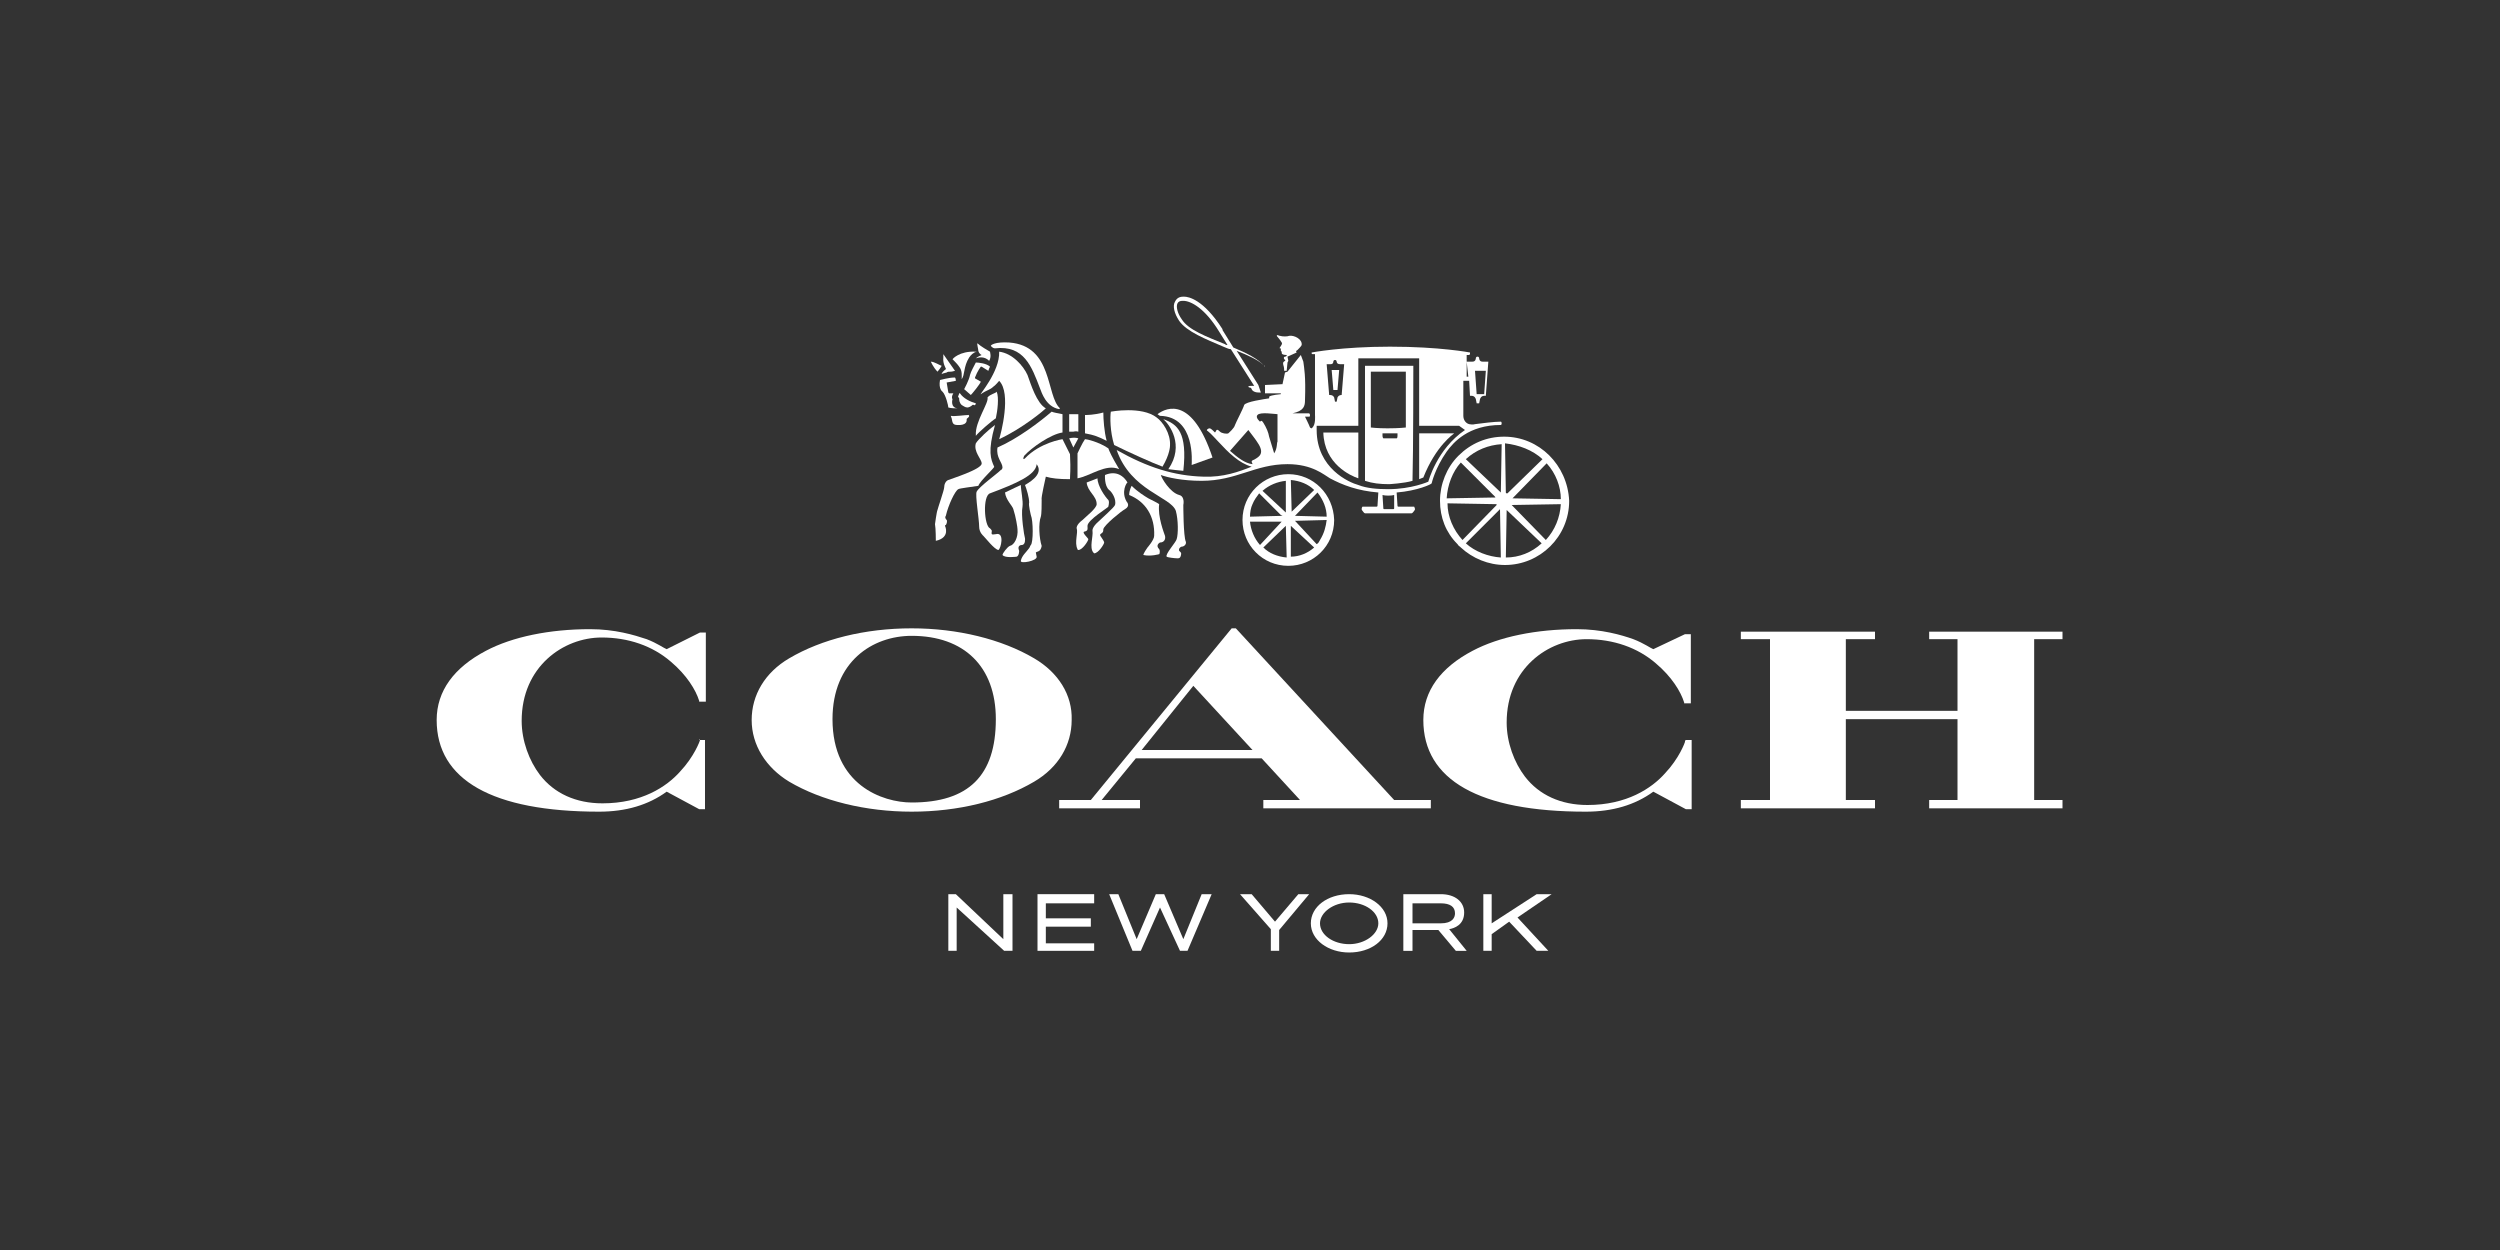<?xml version="1.0" encoding="utf-8"?>
<!-- Generator: Adobe Illustrator 25.2.3, SVG Export Plug-In . SVG Version: 6.00 Build 0)  -->
<svg version="1.1" id="Layer_1" xmlns="http://www.w3.org/2000/svg" xmlns:xlink="http://www.w3.org/1999/xlink" x="0px" y="0px"
	 viewBox="0 0 300 150" style="enable-background:new 0 0 300 150;" xml:space="preserve">
<rect x="0" y="0" width="300" height="150" fill="#333333" stroke="none"/>
<style type="text/css">
	.st0{fill:#FFFFFF;}
</style>
<g>
	<path class="st0" d="M124.1,79c-3.9-2.3-9.2-3.6-14.7-3.6c-5.6,0-10.8,1.3-14.7,3.6c-2.9,1.7-4.5,4.4-4.5,7.4c0,3,1.7,5.7,4.5,7.4
		c3.9,2.3,9.2,3.6,14.7,3.6c5.6,0,10.8-1.3,14.7-3.6c2.9-1.7,4.5-4.4,4.5-7.4C128.7,83.4,127,80.7,124.1,79 M109.4,96.3
		c-3.5,0-9.5-2.1-9.5-10c0-6.9,4.8-10,9.5-10c6.3,0,10.1,3.7,10.1,10C119.5,93.1,116.2,96.3,109.4,96.3"/>
	<polygon class="st0" points="247.5,76.7 247.5,75.8 231.5,75.8 231.5,76.7 234.9,76.7 234.9,85.3 221.5,85.3 221.5,76.7 225,76.7 
		225,75.9 225,75.8 208.9,75.8 208.9,76.7 212.4,76.7 212.4,96 208.9,96 208.9,97 225,97 225,96 221.5,96 221.5,86.3 234.9,86.3 
		234.9,96 231.5,96 231.5,97 247.4,97 247.5,97 247.5,96 244.1,96 244.1,76.7 	"/>
	<path class="st0" d="M148.3,75.4h-0.5L130.9,96h-3.8v1h9.7v-1h-4.6l4.1-5h15.1l4.6,5h-4.4v1h20.1v-1h-4.4L148.3,75.4z M137,90
		l6.2-7.7l7.1,7.7H137z"/>
	<path class="st0" d="M80,77.9c-0.3-0.1-1.1-0.7-2.4-1.2c-1.5-0.5-3.8-1.2-6.8-1.2c-4.8,0-9.3,0.9-12.5,2.6c-3.8,2-5.9,4.8-5.9,8.3
		c0,7.2,6.7,11,19.5,11c3.2,0,5.9-0.8,8.1-2.4l3.9,2.1h0.7v-8.3h-0.7L84,88.7v0.1c0,0.1-0.7,2-2.4,3.8c-1.6,1.8-4.6,3.8-9.3,3.8
		c-3.2,0-5.8-1.2-7.5-3.4c-1.3-1.7-2.2-4.1-2.2-6.5c0-6.5,5-10,9.6-10c3.2,0,6.1,1,8.3,2.9c1.9,1.6,3,3.4,3.4,4.7v0.1h0.8v-8.3H84
		L80,77.9z"/>
	<path class="st0" d="M198.4,77.9c-0.3-0.1-1.1-0.7-2.4-1.2c-1.4-0.5-3.8-1.2-6.8-1.2c-4.8,0-9.3,0.9-12.5,2.6
		c-3.8,2-5.9,4.8-5.9,8.3c0,7.2,6.7,11,19.5,11c3.2,0,5.9-0.8,8.1-2.4l3.9,2.1h0.7v-8.3h-0.7l-0.1,0.1v0.1c0,0.1-0.7,2-2.4,3.8
		c-1.6,1.8-4.6,3.8-9.3,3.8c-3.2,0-5.8-1.2-7.5-3.4c-1.3-1.7-2.2-4.1-2.2-6.5c0-6.5,5-10,9.6-10c3.2,0,6.1,1,8.3,2.9
		c1.9,1.6,3,3.4,3.4,4.7v0.1h0.8v-8.3h-0.7L198.4,77.9z"/>
	<polygon class="st0" points="186.2,107.3 184.4,107.3 179,110.8 179,107.3 178,107.3 178,114.1 179,114.1 179,112.1 181.1,110.6 
		184.4,114.1 185.8,114.1 182.1,110.1 	"/>
	<path class="st0" d="M175.7,109.5c0-1.3-1.1-2.2-2.8-2.2h-4.5v6.8h1.1v-2.5h3.1l2.1,2.5h1.3l-2.1-2.6
		C174.5,111.4,175.7,111,175.7,109.5 M169.5,108.4h3.4c1.1,0,1.7,0.4,1.7,1.2c0,0.5-0.3,1.2-1.7,1.2h-3.4V108.4z"/>
	<polygon class="st0" points="120.4,112.7 114.7,107.3 113.8,107.3 113.8,114.1 114.8,114.1 114.8,108.9 120.5,114.1 121.5,114.1 
		121.5,107.3 120.4,107.3 	"/>
	<polygon class="st0" points="124.5,114.1 131.3,114.1 131.3,113.2 125.5,113.2 125.5,111.2 130.9,111.2 130.9,110.2 125.5,110.2 
		125.5,108.4 131.3,108.4 131.3,107.3 124.5,107.3 	"/>
	<polygon class="st0" points="155.8,107.3 153,110.6 150.2,107.3 148.8,107.3 152.5,111.5 152.5,114.1 153.5,114.1 153.5,111.6 
		157.1,107.3 	"/>
	<path class="st0" d="M161.9,107.3c-2.6,0-4.6,1.5-4.6,3.5c0,2,2.1,3.5,4.6,3.5c2.6,0,4.6-1.5,4.6-3.5
		C166.5,108.8,164.4,107.3,161.9,107.3 M161.9,113.3c-1.9,0-3.5-1.1-3.5-2.5c0-1.3,1.6-2.5,3.5-2.5c1.9,0,3.5,1.1,3.5,2.5
		C165.4,112.1,163.8,113.3,161.9,113.3"/>
	<polygon class="st0" points="142,112.7 139.7,107.3 138.7,107.3 136.4,112.7 134.2,107.3 133.1,107.3 135.9,114.1 136.9,114.1 
		139.2,108.9 141.6,114.1 142.5,114.1 145.4,107.3 144.2,107.3 	"/>
	<path class="st0" d="M163,57.4v-5.5h-4.2C158.9,55.7,162.1,57.1,163,57.4"/>
	<path class="st0" d="M170.3,57.5c0.2-0.1,0.3-0.1,0.5-0.2c1.5-3.8,3.6-5.2,3.7-5.3c-1.3,0-3.3,0-4.2,0V57.5z"/>
	<path class="st0" d="M128.8,53.7l0.6-1.1c-0.3-0.1-0.7-0.1-1.1,0L128.8,53.7"/>
	<path class="st0" d="M132.8,52.9c-0.3-1.1-0.4-2.6-0.4-3.4c-1.1,0.3-2,0.3-2.2,0.3v2.2C131.3,52.2,131.8,52.4,132.8,52.9"/>
	<path class="st0" d="M129.4,51.8v-2.1c-0.1,0-1,0-1.1,0v2.1c0,0,0.2,0,0.5,0C129.1,51.7,129.4,51.8,129.4,51.8"/>
	<path class="st0" d="M139.5,56c0.9-1.5,0.9-2.5,0.9-2.5c0.1-1.5-0.9-2.9-1.6-3.4l0,0c-1.8-1.4-5.5-0.7-5.5-0.7
		c-0.1,0.6-0.1,2.4,0.4,4C135.3,54.2,138.4,55.6,139.5,56"/>
	<path class="st0" d="M135.3,57.9c-0.4-0.7-1.3-1.5-2.7-0.9c0,0-0.1,1.3,0.5,1.8c0.3,0.2,0.9,1.1,0.7,1.8c-0.1,0.3-1.6,1.6-2,2
		c-0.8,0.7-0.7,1.1-0.7,1.1c0.1,0.7-0.4,2,0.1,2.6c0.1,0.1,0.1,0.1,0.1,0.1c0.5,0,1.2-1.1,1.2-1.3c0-0.2-0.5-0.8-0.5-0.9
		c0.1-0.2,0.1-0.1,0.3-0.3c0.1-0.1,0.1-0.3,0.1-0.4c0.1-0.5,2.2-2.2,2.6-2.4c0.7-0.4,0.2-0.9,0.2-0.9
		C134.5,59,135.2,57.9,135.3,57.9"/>
	<path class="st0" d="M127.5,52.7c0,0-2.7,0.4-4.5,2.3c-0.2,0.2-0.2,0-0.2,0s0-0.1,0.1-0.3c0.9-1,3.2-2.6,4.6-2.8v-2.2
		c-0.5-0.1-1.1-0.2-1.3-0.3c-1.4,1.2-4,3.2-6.5,4.3c-0.2,1.2,0.6,1.8,0.6,2.4c0,0.1-0.1,0.3-0.2,0.3c-0.5,0.5-2.6,2-2.9,2.6
		c-0.2,0.4,0.3,3.3,0.3,4.2c0,0.7,0.5,1.1,0.5,1.1c0.3,0.3,1.3,1.6,1.8,1.7l0,0c0.3-0.1,0.8-2.2-0.3-1.9c-0.6,0.1-0.5,0-0.5-0.3
		c0.1-0.1-0.1-0.3-0.2-0.4c-0.7-0.3-0.9-3.9,0-4.2c3.2-1.2,5.5-2.2,5.6-3.5c1,1.3-1.3,2.4-1.4,2.5c0.2,0.5,0.5,1.5,0.5,2.1
		c-0.1,0.3,0.2,1.5,0.2,1.5c0.3,0.7,0.3,3.3,0,3.6c-0.1,0.1-0.1,0.3-0.3,0.5c-0.2,0.3-0.8,0.8-0.9,1.4c-0.1,0.4,2,0,1.9-0.5
		c0-0.1-0.1-0.4-0.1-0.5c0.1-0.1,0.3-0.1,0.4-0.2c0.2-0.1,0.3-0.5,0.3-0.6c-0.3-0.9-0.4-2.7-0.1-3.5c0.1-0.3,0.1-1.5,0.1-2
		c-0.1-0.3,0.5-2.7,0.5-2.8c0.7,0.2,1.5,0.3,2.9,0.3c0-0.7,0.1-0.9,0-3L127.5,52.7z"/>
	<path class="st0" d="M134.3,56.3c-0.9-1.5-1.2-2.2-1.3-2.5c-1.2-0.8-2.6-1.1-2.8-1.1c-0.3,0.4-0.9,1.7-0.9,1.7c0,2.1,0,2.3,0,3
		C130.9,57.1,132.7,55.6,134.3,56.3"/>
	<path class="st0" d="M140.2,56.3c0.7,0.1,0.9,0.1,1.8,0.2c0.5-4.6-0.7-5.6-2.4-6.2C140.3,50.9,142.2,53.4,140.2,56.3"/>
	<path class="st0" d="M114.3,47.9c-0.1-0.1-0.1-0.4,0.1-0.7c-0.1,0-0.5,0-0.5,0s0,0-0.1-0.1l-0.2-1.2l1.1-0.2c0,0,0-0.3-0.1-0.4
		c-0.8,0-1.7,0.3-1.8,0.3c-0.2,1.1,0.3,1.4,0.3,1.4c0.4,0.4,0.7,1.7,0.7,1.9c0.3,0.1,0.9,0.1,1.1,0.1
		C114,48.9,114.3,47.9,114.3,47.9"/>
	<path class="st0" d="M119.6,47c-0.1,0.2-0.8,0.3-1.1,0.7c0.2,0.6-1.5,2.9-1.4,4.5c0,0.1,0,0,0,0.1c0.3-0.4,1.9-1.8,2.4-2.1
		C119.7,49.3,119.9,47.7,119.6,47"/>
	<path class="st0" d="M114.1,49.9c0,0,0,0.1,0.1,0.3c0.1,0.5,0.1,0.8,0.7,0.8c0.1,0,1.2,0.1,1.1-0.7c0-0.1,0.3-0.2,0.3-0.4
		c-0.1-0.2-0.1-0.1-0.1-0.1C115.8,49.8,114.5,50,114.1,49.9"/>
	<path class="st0" d="M113.5,44.3c-0.4,0.3-0.5,0.5-0.5,0.6c0.1-0.1,0.3-0.1,0.6-0.2c0.1-0.1,0.3-0.1,0.5-0.1c0.2,0,0.4-0.1,0.5-0.1
		c-0.5-0.7-1.4-2-1.4-2s0,0.1,0,0.4C113.1,43.7,113.6,44.3,113.5,44.3"/>
	<path class="st0" d="M119.3,56c-0.4-0.9-0.8-1.8,0.1-5c-0.7,0.5-2,1.7-2.3,2.2c-0.3,1,0.7,1.9,0.7,2.4c0.1,0.7-3.8,1.9-4,2
		c-0.3,0.1-0.5,0.5-0.5,0.9c0,0.3-0.8,2.6-0.8,2.7c-0.1,0.2-0.3,1.7-0.3,1.7c0.1,0.5,0.1,2,0.1,2c1.8-0.4,1.1-1.8,1.1-1.8
		c0-0.1,0.1-0.1,0.1-0.1c0.1-0.1,0.2-0.5,0.1-0.6c-0.3-0.3-0.1-0.5-0.1-0.5c0.3-1.3,1.1-3,1.5-3.2c0.1-0.1,1.8-0.3,2.4-0.4
		C117.6,57.7,119.4,56.1,119.3,56"/>
	<path class="st0" d="M133,60c-0.4-0.4-1.3-1.7-1.3-2.6c-0.5,0.2-1.3,0.5-1.3,0.5c0.1,1.1,1.2,1.6,1.2,2.6c0,0.5-1.3,1.5-1.7,1.9
		c-0.8,0.6-0.7,1-0.7,1c0.2,0.5-0.3,1.7,0.1,2.5c0,0.1,0.1,0.1,0.1,0.1c0.5,0,1.2-1.1,1.2-1.3c0-0.1-0.8-0.8-0.5-0.9
		c0.5-0.1,0.4-0.3,0.4-0.7c0-0.7,2.5-2.2,2.5-2.3C133.1,60.4,133.1,60.1,133,60"/>
	<path class="st0" d="M120.6,59.1c0.1,0.9,0.9,1.6,1,2c0.3,0.9,0.5,2.2,0.5,2.4c0.1,1-0.4,1.9-0.9,2c-0.3,0.1-0.9,0.9-0.9,1.1
		c0.3,0.4,1.7,0.2,1.7,0.2c0.3-0.1,0.3-0.7,0.3-0.7c-0.3-0.7,0.3-0.7,0.3-0.7l0,0c0.5,0,0.4-0.8,0.4-0.8c-0.1-0.3-0.5-2.8-0.3-3.8
		c0.1-0.7-0.2-2-0.2-2.6C122.1,58.4,121.6,58.6,120.6,59.1"/>
	<path class="st0" d="M138.9,49.7c0.1,0.1,0.3,0.2,0.3,0.2c4.3,0.1,3.8,5.6,3.8,5.9l2.5-0.9C143.1,47.7,140.1,48.8,138.9,49.7"/>
	<path class="st0" d="M139.8,64.3c-0.1-0.3-0.9-2.3-0.7-3.8c-0.1-0.1-0.9-0.5-1.3-0.7c-0.5-0.3-1.3-0.8-2-1.5c0,0-0.3,0.5-0.3,1.1
		c2,0.8,3.1,2.6,3,4.9c0,0.5-0.8,1.4-0.8,1.4c-0.5,0.7-0.5,0.9-0.5,0.9c0.9,0.2,1.9-0.1,1.9-0.1c0.1-0.1,0.1-0.5,0-0.6
		c-0.5-0.5,0.1-0.8,0.1-0.8C139.7,65.1,139.9,64.7,139.8,64.3"/>
	<path class="st0" d="M118.7,43.3c0.3-0.5,0.1-1,0.1-1.1c-0.2-0.1-1.2-0.7-1.5-1c-0.1,0,0.1,0.7,0.1,0.9c0.1,0.4,0.4,0.5,0.4,0.5
		s-0.5,0.2-0.7,0.4C117.4,42.9,118.1,42.7,118.7,43.3"/>
	<path class="st0" d="M116.5,47.4c0.2-0.2,1.1-1.3,1.2-1.6l-0.7-0.4c0,0,0,0,0-0.1c0.3-0.8,0.7-1.3,0.7-1.3s0,0,0.1,0l0.8,0.5
		c0.1-0.3,0.1-0.3,0.2-0.5c-0.4-0.4-1.4-0.5-1.7-0.5c-0.2,0.4-0.6,1.1-0.7,1.5c-0.1,0.6-0.7,1.7-0.7,1.7L116.5,47.4z"/>
	<path class="st0" d="M115.2,47.2c-0.1-0.1-0.1,0.1-0.2,0.3c-0.1,0.2,0.1,0.2,0.1,0.3c0,0.2,0,0.5,0.3,0.8c0.2,0.1,0.4,0.3,0.7,0.3
		c0.1,0,0.4-0.1,0.6-0.3c0.1-0.1,0.2,0.1,0.3,0c0.1-0.1,0.1-0.1,0.1-0.2C116.4,48.2,115.6,47.8,115.2,47.2"/>
	<path class="st0" d="M124.8,46.6c0.2,0.5,0.7,2.2,2.3,2.5l0.1-0.1l0,0c-1.7-1.5-0.8-7.5-6.1-7.9c-1.7-0.1-2.2,0.3-2.2,0.4
		c0,0,0.2,0.3,0.5,0.3C122.9,41.4,123.8,44,124.8,46.6"/>
	<path class="st0" d="M123.3,45c-0.5-1.1-1.8-2.6-3.4-2.8c0.1,2.4-2.5,5.3-2.2,5.1c0.7-0.5,1.1-0.5,1.5-0.9c0.2-0.1,0.7-0.7,0.7-0.7
		c1.5,1.5,0.2,6.4,0,7c2.8-1.3,5.3-3.4,5.6-3.7C124.4,48.4,123.7,46.1,123.3,45"/>
	<path class="st0" d="M112.5,44.6c0.1-0.1,0.4-0.5,0.5-0.7c-0.3-0.1-0.9-0.5-1.3-0.5l0,0C111.7,43.4,112,44.1,112.5,44.6"/>
	<path class="st0" d="M169.6,43.9h-5.8v13.8c0.9,0.3,1.8,0.4,2.9,0.4c0,0,1.8-0.1,2.8-0.4C169.6,54.3,169.6,43.9,169.6,43.9
		 M167.7,52.3c0,0.3-0.1,0.3-0.1,0.3h-0.8h-0.8c0,0-0.1-0.1-0.1-0.3V52h1.8V52.3z M168.7,51.3c0,0-0.8,0.1-2.2,0.1
		c-1.2,0-2-0.1-2-0.1v-6.7h4.2V51.3z"/>
	<polygon class="st0" points="160.5,46.8 160.7,44.4 159.8,44.4 160,46.8 	"/>
	<path class="st0" d="M154.2,44.7l-0.3,1.4l-2.1,0.1v1h1.9v0.1c0,0-1.2,0.1-1.4,0.3c0,0,0,0.1,0,0.2c-0.6,0.1-2.8,0.4-3,0.8
		c-0.1,0.4-1,2.1-1.1,2.4c-0.1,0.4-0.7,0.9-0.8,1c-0.2,0.1-0.8,0-1-0.2c-0.1-0.1-0.3-0.3-0.4-0.2c-0.1,0.1-0.1,0.2-0.2,0.3
		c-0.2-0.2-0.4-0.4-0.6-0.5c0,0-0.2,0-0.3,0.1c-0.1,0.1-0.1,0.2,0,0.2c0.5,0.4,0.9,0.9,1.3,1.3c1.2,1.3,2.5,2.6,4,3
		c-1.5,0.6-3.4,1.3-5.8,1.2c-3.5-0.1-6.7-1.1-10.4-3.2c1.7,4.9,6.5,5.6,7.1,7.3c0.3,1.1,0.3,2.8,0.1,3.4c-0.1,0.4-1.4,1.8-1.2,2.1
		c0.1,0.1,1,0.2,1.3,0.2c0.1,0,0.2,0,0.3-0.1c0.1-0.1,0.2-0.5,0.1-0.6c-0.1-0.1-0.1-0.1-0.2-0.2c-0.1-0.3,0.2-0.5,0.3-0.5
		c0.3,0,0.6-0.3,0.5-0.6c-0.3-0.6-0.3-4.4-0.3-4.4c0.1-0.5,0-1.1-0.5-1.2c-1.1-0.3-2.1-2-2.2-2.4c0.8,0.3,2.6,0.7,4.9,0.7
		c4.2,0,6.4-2,10.3-2c3,0,4.4,1.3,5.1,1.7c1.5,0.8,3.3,1.5,5.8,1.7l-0.1,1.6c0,0.1-0.1,0.1-0.1,0.1h-1.7c0,0-0.1,0.1-0.1,0.3
		c0,0.1,0.1,0.2,0.1,0.2s0.2,0.3,0.3,0.3c0.6,0,5,0,5.6,0c0.1,0,0.3-0.3,0.3-0.3s0.1-0.1,0.1-0.2c0-0.1-0.1-0.3-0.1-0.3h-1.9
		c-0.1,0-0.1-0.1-0.1-0.1l-0.1-1.6c2.5-0.2,4.2-1,4.2-1.1c0,0,0.4-1.8,1.8-3.8c0.8-1.1,2.6-3.2,6.5-3.2l0,0c0,0,0.1,0,0.1-0.2
		c0-0.2-0.1-0.2-0.1-0.2c-0.8,0-2.3,0.2-3.1,0.3c-0.3,0.1-0.6,0-0.7,0c-0.4-0.1-0.7-0.5-0.7-1c0-0.1,0-3.1,0-4.2h0.7l0.1,1.8h0.2
		c0.4,0,0.5,0.4,0.5,0.4l0.1,0.5h0.3l0.1-0.5c0,0,0.1-0.4,0.5-0.4h0.2l0.3-4.1h-0.7c-0.4,0-0.4-0.4-0.4-0.4s0-0.2-0.2-0.2
		c-0.2,0-0.2,0.2-0.2,0.2s0,0.4-0.4,0.4h-0.7l0.2,1.8H176c0-0.1,0-2.6,0-2.6l0,0h0.3c0,0,0.1-0.1,0.1-0.1c0-0.1,0-0.1,0-0.2
		c0,0-3.6-0.7-9.6-0.7c-5.8,0-9.4,0.7-9.4,0.7s0,0.1,0,0.1c0,0.1,0.1,0.1,0.1,0.1h0.3v7.3c0,0.1,0.1,1.1-0.3,1.5
		c-0.1,0.1-0.1,0.1-0.1,0.1c-0.1,0-0.2-0.1-0.2-0.1c-0.1-0.3-0.6-1.3-0.6-1.3l0,0h0.5c0.1,0,0.1-0.1,0.1-0.2c0-0.1-0.1-0.2-0.1-0.2
		h-2c1.4-0.3,1.5-0.9,1.5-1.6c0.1-2.9-0.1-3.8-0.2-4.6c-0.1-0.3-0.3-0.8-0.3-0.8l-1.6,2L154.2,44.7z M178.3,44.5l-0.2,2.8h-0.9
		l-0.2-2.8H178.3z M150.6,55.1c-0.1,0.1-0.4,0.1-0.4,0.3c0,0.1,0.1,0.2,0.1,0.3c-0.9-0.1-1.8-0.8-2.7-1.6c0.1-0.1,2.1-2.4,2.2-2.5
		c0.3,0.4,1,1.3,1.1,1.5C151.8,54.4,151.1,54.8,150.6,55.1 M152.9,54.4L152.9,54.4c-0.1-0.4-0.7-2.2-0.7-2.4
		c-0.1-0.4-0.6-1.4-0.8-1.5c-0.1,0-0.2,0.1-0.2,0.1s-0.6-0.5-0.3-0.8c0.3-0.4,2.1-0.1,2.4-0.1V53C153.2,53.1,153.3,53.8,152.9,54.4
		 M159.7,43.7c0.3,0,0.3-0.3,0.3-0.3s0-0.2,0.2-0.2c0.2,0,0.2,0.2,0.2,0.2s0,0.3,0.4,0.3h0.5l-0.3,3.7H161c-0.4,0-0.5,0.3-0.5,0.3
		l-0.1,0.5h-0.2l-0.1-0.5c0,0-0.1-0.3-0.5-0.3h-0.1l-0.3-3.7H159.7z M167.3,61c0,0.1-0.1,0.1-0.1,0.1h-1.1c-0.1,0-0.1-0.1-0.1-0.1
		l0,0l-0.1-1.6c0.3,0.1,1.1,0.1,1.4,0L167.3,61z M171.4,57.8c0,0-2,0.9-4.8,0.9c-1.3,0-2.6-0.1-3.6-0.5c-1.1-0.3-5-2-5-6.6v-0.5h5
		V43h7.3v8.1h4.8l0.7,0.5C172.4,53.9,171.4,57.8,171.4,57.8"/>
	<path class="st0" d="M151.2,46.4c0,0-0.1,0-0.3,0H151.2L151.2,46.4z"/>
	<path class="st0" d="M151.7,43.9c-0.7-0.8-2-1.5-3.7-2.2l-1.3-2.1v-0.1c-2.3-3.6-4.1-3.9-4.6-3.9H142c-0.5,0-0.8,0.2-1,0.6
		c-0.3,0.5-0.1,1.4,0.5,2.3c0.9,1.3,3.2,2.2,5.3,3.1c0.3,0.1,0.6,0.3,0.9,0.3l2.8,4.4h-0.1h-0.1c-0.2,0-0.5,0-0.5,0.1
		c0.1,0.2,0.3,0,0.4,0.3c0.2,0.5,1.1,0.4,1.1,0.4l-0.3-0.9H151l-2.6-4.1c1.3,0.5,2.6,1.1,3.2,1.7l0.1,0.1c0.1,0,0.1,0,0.1-0.1
		C151.7,44.1,151.7,44,151.7,43.9 M147,41.3c-2.2-0.9-4.4-1.7-5.2-3c-0.5-0.7-0.7-1.5-0.5-1.9c0.1-0.2,0.3-0.3,0.6-0.3h0.1
		c0.9,0,2.6,0.9,4.3,3.7l0,0l1,1.6C147.2,41.4,147.1,41.4,147,41.3"/>
	<path class="st0" d="M115.5,45.3C115.5,45.3,115.5,45.3,115.5,45.3"/>
	<path class="st0" d="M117.1,42.2c-2-0.1-2.8,0.9-2.8,0.9s0.7,0.7,0.8,0.9c0.4,0.5,0.3,1.1,0.3,1.5c0.4-0.5,0.2-1.5,0.9-2.6
		c0.2-0.3,0.5-0.6,0.9-0.7C117.1,42.3,117.1,42.3,117.1,42.2"/>
	<path class="st0" d="M154.4,44.5l0.1-1l0.1-0.2l-0.1-0.5l1.1-0.5c-0.1-0.1-0.1-0.2,0.1-0.3c0.1-0.1,0.5-0.5,0.5-0.6
		c0.1-0.7-0.9-1.2-1.5-1.1c-0.2,0.1-0.8,0.1-1.1,0c-0.1,0-0.3-0.1-0.3-0.1l-0.1,0.1c0.1,0.1,0.5,0.6,0.6,0.8
		c0.2,0.2-0.4,0.7-0.2,0.7c0.1,0,0.1,0,0.1,0.1c0,0,0,0.1,0,0.2l0.1,0.1c0,0.1,0,0.3,0.1,0.3c0.1,0.1,0.5,0.1,0.5,0.1v0.1
		c0,0-0.1,0.1-0.2,0.1c-0.1,0-0.2,0.1-0.1,0.3c0.1,0.1,0.2,0.1,0.1,0.2c-0.1,0.1-0.3,0.1-0.2,0.5c0.1,0.3,0.1,0.5,0.1,0.7
		L154.4,44.5z"/>
	<path class="st0" d="M154.6,56.9c-3,0-5.5,2.4-5.5,5.5c0,3,2.4,5.5,5.5,5.5c3,0,5.5-2.4,5.5-5.5C160,59.3,157.6,56.9,154.6,56.9
		 M155,61.4C155,61.4,154.9,61.5,155,61.4C154.9,61.5,154.9,61.5,155,61.4L155,61.4l-0.1-3.8l0,0c1.1,0.1,2.1,0.5,2.8,1.2l0,0
		L155,61.4z M154.9,63.1L154.9,63.1C154.9,63.1,154.9,63,154.9,63.1l2.8,2.6l0,0c-0.8,0.7-1.8,1.1-2.8,1.1L154.9,63.1z M159.2,62
		l-3.8-0.1l0,0l0,0l2.7-2.8l0,0l0,0C158.8,60,159.2,61,159.2,62L159.2,62z M158,65.3L158,65.3l-2.6-2.8l0,0l0,0l0,0l0,0l3.8-0.1l0,0
		c-0.1,0.8-0.3,1.6-0.8,2.4C158.3,65,158.2,65.2,158,65.3 M153.9,61.9C153.9,62,153.9,62,153.9,61.9L150,62c0-0.5,0.1-1.1,0.3-1.5
		c0.2-0.5,0.5-0.9,0.8-1.3l0,0l0,0l2.6,2.6L153.9,61.9z M154.3,63.1C154.3,63.1,154.3,63,154.3,63.1l0.1,3.8
		c-1.1-0.1-2.1-0.5-2.8-1.2L154.3,63.1z M154.3,61.5C154.3,61.5,154.3,61.6,154.3,61.5L154.3,61.5l-2.8-2.6l0,0
		c0.8-0.7,1.8-1.1,2.8-1.2l0,0L154.3,61.5z M153.8,62.6C153.9,62.6,153.8,62.6,153.8,62.6l-2.6,2.8c-0.7-0.8-1.1-1.8-1.2-2.8
		L153.8,62.6z"/>
	<path class="st0" d="M180.5,52.4L180.5,52.4L180.5,52.4c-2.1,0-4,0.8-5.5,2.3c-1.4,1.4-2.2,3.4-2.2,5.4c0,2,0.7,3.8,2.1,5.2
		c0.1,0.1,0.1,0.2,0.3,0.3l0.1,0.1c1.4,1.3,3.3,2.1,5.3,2.1c4.2,0,7.7-3.4,7.7-7.7C188.1,55.8,184.7,52.4,180.5,52.4 M185.1,55.1
		l-4.1,4l-0.1,0.1h-0.1c-0.1,0-0.1-0.1-0.1-0.1l-0.1-5.9C182.3,53.4,183.9,54,185.1,55.1L185.1,55.1L185.1,55.1z M180.8,61.2
		C180.8,61.2,180.8,61,180.8,61.2L180.8,61.2l4.2,4c-1.2,1.1-2.7,1.7-4.3,1.7C180.7,66.9,180.8,61.2,180.8,61.2 M181.5,59.8
		C181.5,59.8,181.4,59.8,181.5,59.8C181.4,59.8,181.4,59.8,181.5,59.8C181.4,59.8,181.5,59.8,181.5,59.8l4.1-4.2
		c1.1,1.2,1.7,2.8,1.7,4.3L181.5,59.8z M181.4,60.6L181.4,60.6L181.4,60.6C181.4,60.5,181.4,60.5,181.4,60.6l5.9-0.1
		c-0.1,1.6-0.7,3.1-1.8,4.3L181.4,60.6z M180.1,59.1C180.1,59.1,180.1,59.3,180.1,59.1L180.1,59.1l-4.2-4c1.2-1.1,2.7-1.7,4.3-1.8
		L180.1,59.1z M180,61.1L180,61.1C180,61.1,180.1,61,180,61.1l0.1,5.8c-1.5-0.1-3.1-0.7-4.2-1.7L180,61.1z M179.4,59.6L179.4,59.6
		c0.1,0.1,0,0.1,0,0.1l-5.8,0.1c0.1-1.6,0.7-3.2,1.7-4.3L179.4,59.6z M173.7,60.4l5.8,0.1c0.1,0,0.1,0,0.1,0.1l-0.1,0.1l-4,4.1
		C174.4,63.6,173.7,62,173.7,60.4L173.7,60.4L173.7,60.4z"/>
</g>
</svg>
